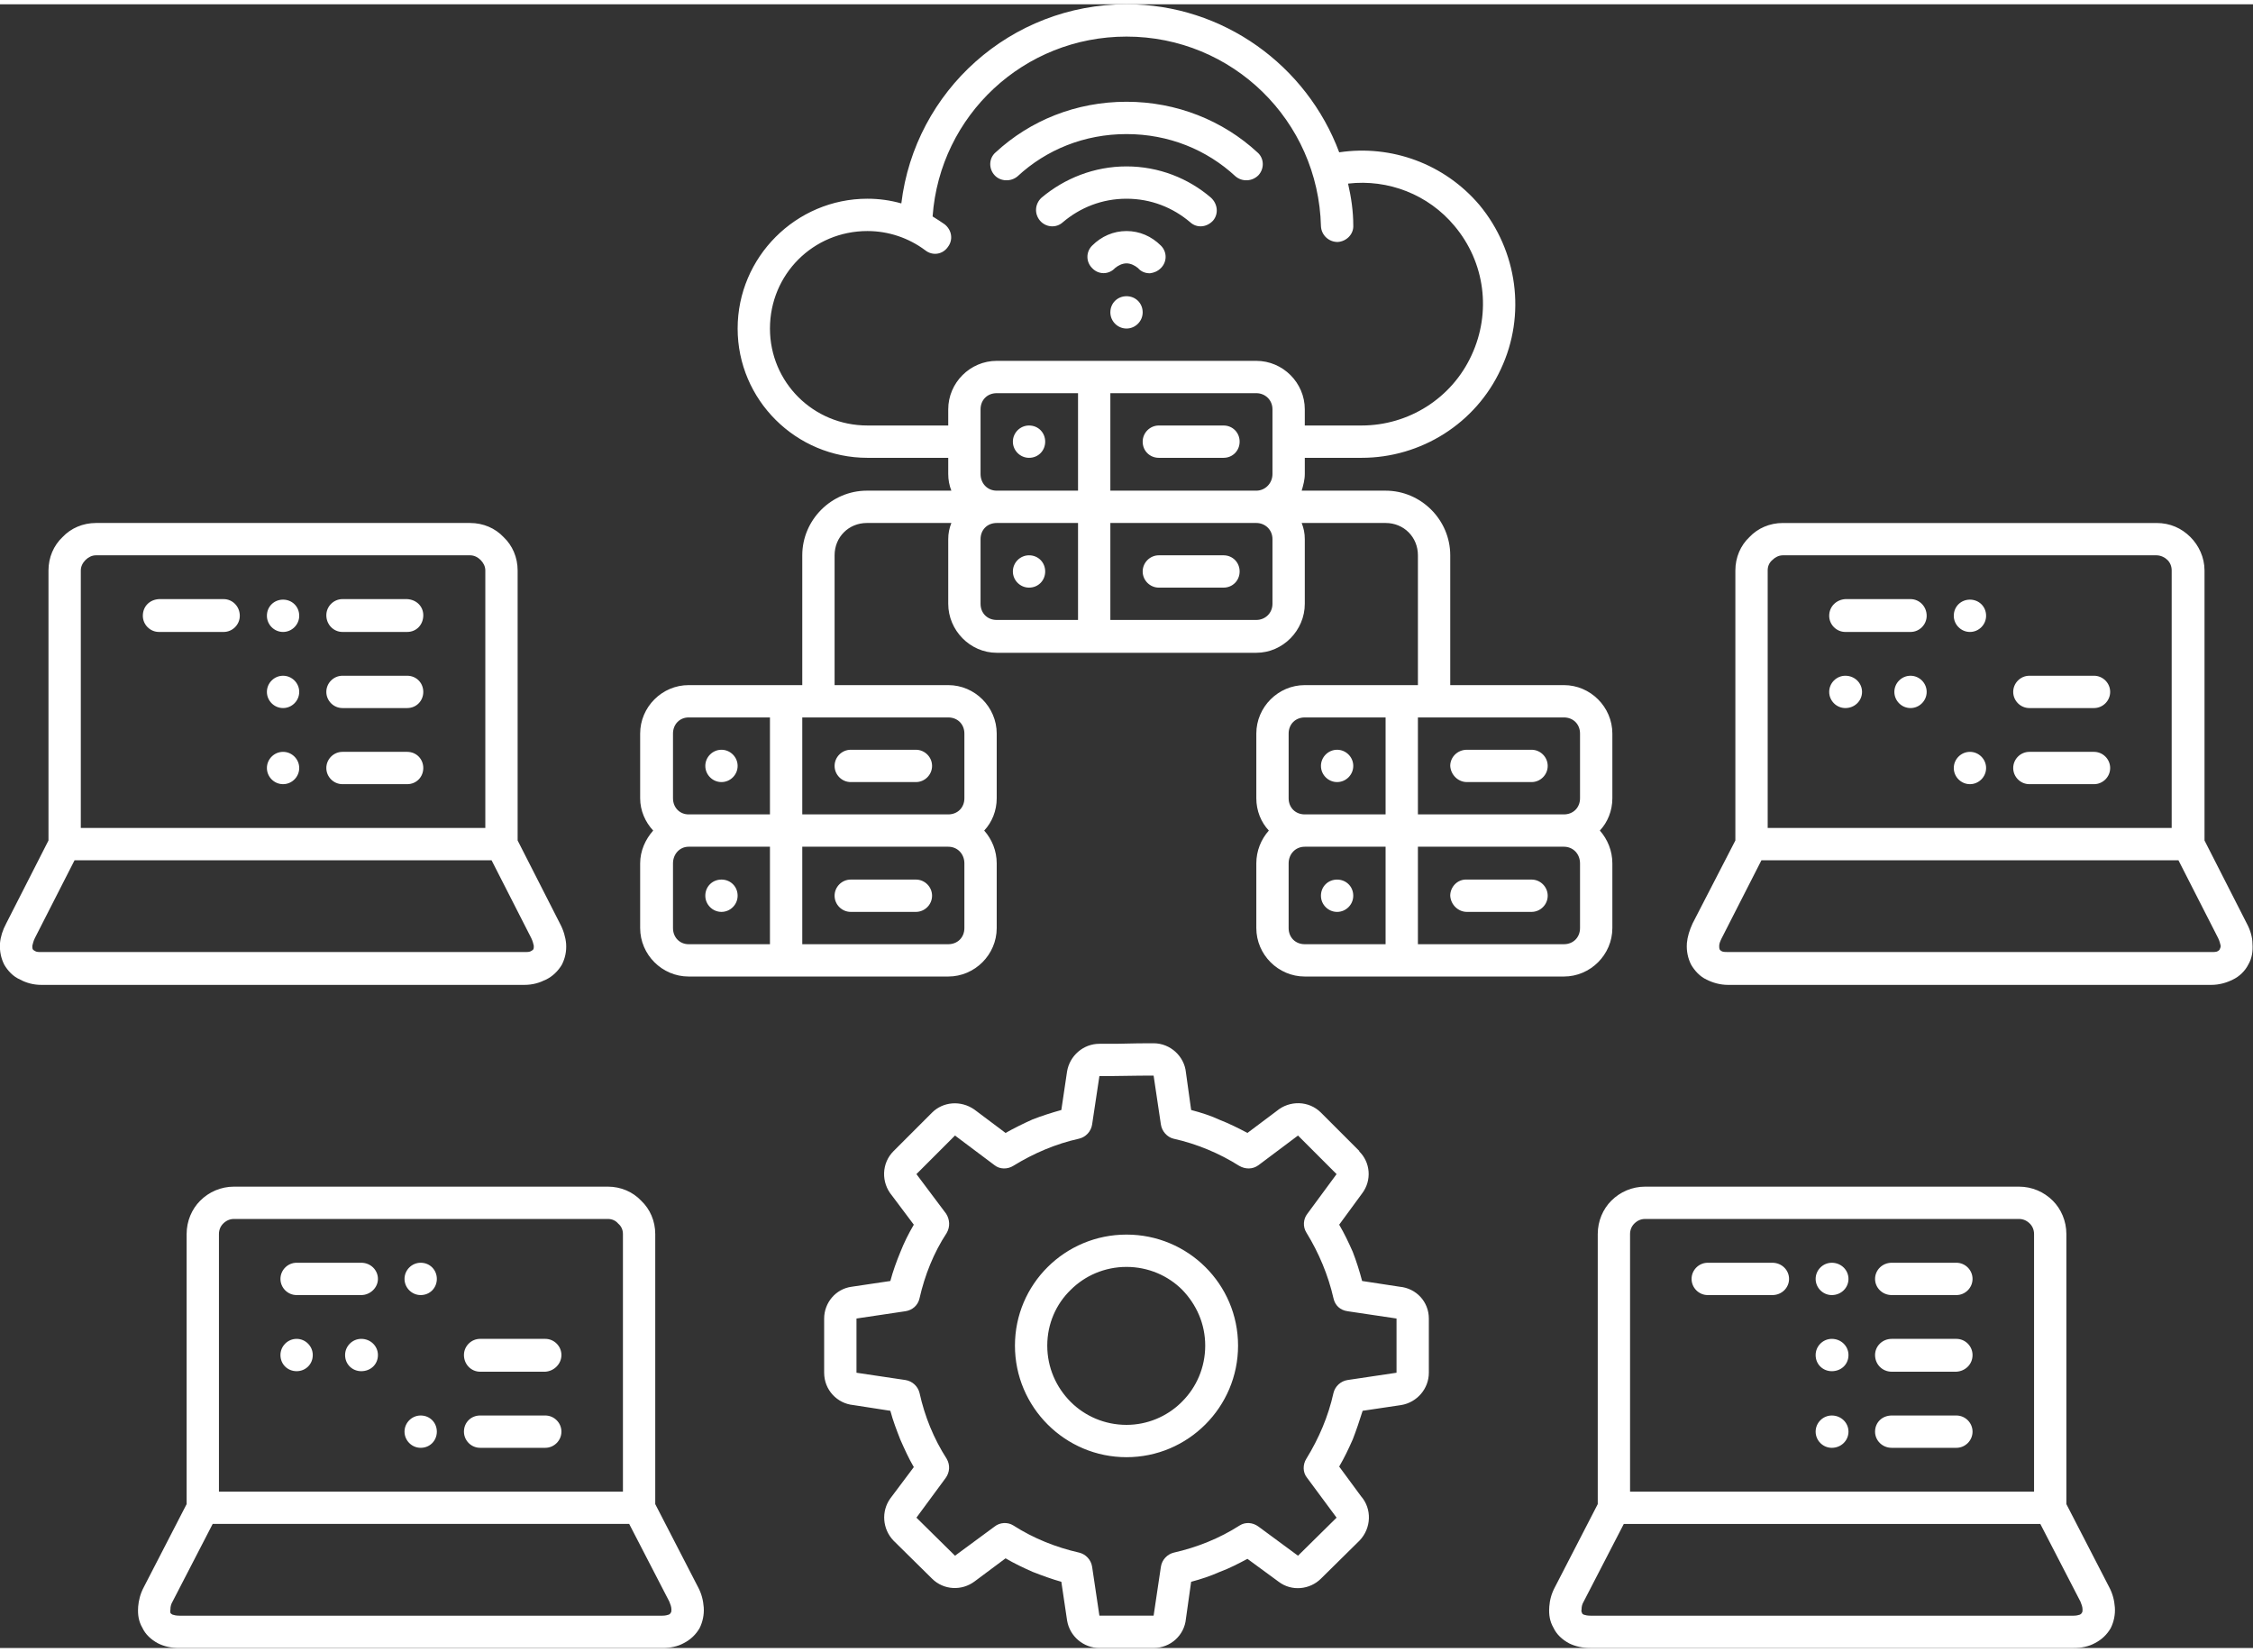 <?xml version="1.0" encoding="UTF-8"?>
<!DOCTYPE svg PUBLIC "-//W3C//DTD SVG 1.1//EN" "http://www.w3.org/Graphics/SVG/1.1/DTD/svg11.dtd">
<!-- Creator: CorelDRAW 2018 (64-Bit) -->
<svg xmlns="http://www.w3.org/2000/svg" xml:space="preserve" width="150px" height="110px" version="1.1" style="shape-rendering:geometricPrecision; text-rendering:geometricPrecision; image-rendering:optimizeQuality; fill-rule:evenodd; clip-rule:evenodd"
viewBox="0 0 43.22 31.53"
 xmlns:xlink="http://www.w3.org/1999/xlink">
 <rect x="0" y="0" width="43.22" height="31.53" fill="#333333" stroke="none"/>
 <defs>
  <style type="text/css">
   <![CDATA[
    .fil0 {fill:white;fill-rule:nonzero}
   ]]>
  </style>
 </defs>
 <g id="Warstwa_x0020_1">
  <path class="fil0" d="M25.65 16.79c-0.17,0 -0.31,0.13 -0.31,0.31 0,0.17 0.14,0.31 0.31,0.31 0.17,0 0.31,-0.14 0.31,-0.31 0,-0.18 -0.14,-0.31 -0.31,-0.31zm5.91 5.89l7.17 0c0.25,0 0.48,0.1 0.65,0.27 0.16,0.16 0.26,0.39 0.26,0.64l0 5.18 0.82 1.59c0.07,0.13 0.1,0.26 0.11,0.39 0.01,0.14 -0.02,0.28 -0.08,0.4 -0.07,0.12 -0.17,0.22 -0.31,0.29 -0.11,0.06 -0.25,0.09 -0.4,0.09l-9.27 0c-0.15,0 -0.29,-0.03 -0.41,-0.09 -0.13,-0.07 -0.24,-0.17 -0.3,-0.3 -0.07,-0.12 -0.09,-0.25 -0.08,-0.39l0 -0.01c0.01,-0.13 0.04,-0.25 0.11,-0.38l0.82 -1.59 0 -5.18c0,-0.25 0.1,-0.48 0.26,-0.64 0.17,-0.17 0.4,-0.27 0.65,-0.27zm3.58 2.08c0.18,0 0.32,-0.14 0.32,-0.31 0,-0.17 -0.14,-0.31 -0.32,-0.31 -0.17,0 -0.31,0.14 -0.31,0.31 0,0.17 0.14,0.31 0.31,0.31zm-1.14 0c0.18,0 0.32,-0.14 0.32,-0.31 0,-0.17 -0.14,-0.31 -0.32,-0.31l-1.24 0c-0.17,0 -0.31,0.14 -0.31,0.31 0,0.17 0.14,0.31 0.31,0.31l1.24 0zm1.14 2.31c-0.17,0 -0.31,0.14 -0.31,0.31 0,0.17 0.14,0.31 0.31,0.31 0.18,0 0.32,-0.14 0.32,-0.31 0,-0.17 -0.14,-0.31 -0.32,-0.31zm1.15 0c-0.18,0 -0.32,0.13 -0.32,0.31 0,0.17 0.14,0.31 0.32,0.31l1.24 0c0.17,0 0.31,-0.14 0.31,-0.31 0,-0.17 -0.14,-0.31 -0.31,-0.31l-1.24 0zm-1.15 -1.47c-0.17,0 -0.31,0.14 -0.31,0.31 0,0.18 0.14,0.31 0.31,0.31 0.18,0 0.32,-0.13 0.32,-0.31 0,-0.17 -0.14,-0.31 -0.32,-0.31zm1.15 0c-0.18,0 -0.32,0.14 -0.32,0.31 0,0.18 0.14,0.32 0.32,0.32l1.24 0c0.17,-0.01 0.31,-0.14 0.31,-0.32 0,-0.17 -0.14,-0.31 -0.31,-0.31l-1.24 0zm0 -1.46c-0.18,0 -0.32,0.14 -0.32,0.31 0,0.17 0.14,0.31 0.32,0.31l1.24 0c0.17,0 0.31,-0.14 0.31,-0.31 0,-0.17 -0.14,-0.31 -0.31,-0.31l-1.24 0zm2.85 5.01l-7.99 0 -0.77 1.49c-0.03,0.05 -0.04,0.1 -0.04,0.14l0 0.01c-0.01,0.03 0,0.05 0.01,0.07 0,0.01 0.01,0.02 0.03,0.03 0.03,0.01 0.07,0.02 0.13,0.02l4.63 0 4.64 0c0.05,0 0.09,-0.01 0.12,-0.02 0.02,-0.01 0.03,-0.02 0.04,-0.04 0.01,-0.01 0.01,-0.04 0.01,-0.06 0,-0.05 -0.02,-0.1 -0.04,-0.15l-0.77 -1.49zm-0.41 -5.85l-7.17 0c-0.08,0 -0.15,0.03 -0.21,0.09 -0.05,0.05 -0.08,0.12 -0.08,0.2l0 4.94 7.75 0 0 -4.94c0,-0.08 -0.03,-0.15 -0.08,-0.2 -0.06,-0.06 -0.13,-0.09 -0.21,-0.09zm-34.24 -0.62l7.17 0c0.25,0 0.48,0.1 0.64,0.27 0.17,0.16 0.27,0.39 0.27,0.64l0 5.18 0.82 1.59c0.07,0.13 0.1,0.26 0.11,0.39 0.01,0.14 -0.02,0.28 -0.08,0.4 -0.07,0.12 -0.17,0.22 -0.31,0.29 -0.11,0.06 -0.25,0.09 -0.4,0.09l-9.27 0c-0.16,0 -0.29,-0.03 -0.41,-0.09 -0.13,-0.07 -0.24,-0.17 -0.3,-0.3 -0.07,-0.12 -0.09,-0.25 -0.08,-0.39l0 -0.01c0.01,-0.12 0.04,-0.25 0.11,-0.38l0.82 -1.59 0 -5.18c0,-0.25 0.1,-0.48 0.26,-0.64 0.17,-0.17 0.4,-0.27 0.65,-0.27zm4.72 2.92c-0.17,0 -0.31,0.14 -0.31,0.31 0,0.18 0.14,0.32 0.31,0.32l1.25 0c0.17,-0.01 0.31,-0.15 0.31,-0.32 0,-0.17 -0.14,-0.31 -0.31,-0.31l-1.25 0zm-3.52 0c-0.17,0 -0.31,0.14 -0.31,0.31 0,0.18 0.14,0.31 0.31,0.31 0.17,0 0.31,-0.13 0.31,-0.31 0,-0.17 -0.14,-0.31 -0.31,-0.31zm1.24 0c-0.17,0 -0.31,0.14 -0.31,0.31 0,0.18 0.14,0.31 0.31,0.31 0.18,0 0.32,-0.13 0.32,-0.31 0,-0.17 -0.14,-0.31 -0.32,-0.31zm1.14 -0.84c0.18,0 0.31,-0.14 0.31,-0.31 0,-0.17 -0.13,-0.31 -0.31,-0.31 -0.17,0 -0.31,0.14 -0.31,0.31 0,0.17 0.14,0.31 0.31,0.31zm-1.14 0c0.17,0 0.32,-0.14 0.32,-0.31 0,-0.17 -0.14,-0.31 -0.32,-0.31l-1.24 0c-0.17,0 -0.31,0.14 -0.31,0.31 0,0.17 0.14,0.31 0.31,0.31l1.24 0zm1.14 2.31c-0.17,0 -0.31,0.14 -0.31,0.31 0,0.17 0.14,0.31 0.31,0.31 0.18,0 0.31,-0.14 0.31,-0.31 0,-0.17 -0.13,-0.31 -0.31,-0.31zm1.14 0c-0.17,0 -0.31,0.13 -0.31,0.31 0,0.17 0.14,0.31 0.31,0.31l1.25 0c0.17,0 0.31,-0.14 0.31,-0.31 0,-0.17 -0.14,-0.31 -0.31,-0.31l-1.25 0zm2.86 2.08l-7.99 0 -0.77 1.49c-0.03,0.05 -0.04,0.1 -0.04,0.14l0 0.01c-0.01,0.03 0,0.05 0,0.07 0.01,0.01 0.02,0.02 0.04,0.03 0.03,0.01 0.07,0.02 0.13,0.02l4.63 0 4.64 0c0.05,0 0.09,-0.01 0.12,-0.02 0.02,-0.01 0.03,-0.02 0.04,-0.04 0.01,-0.01 0.01,-0.04 0.01,-0.06 0,-0.05 -0.02,-0.1 -0.04,-0.15l-0.77 -1.49zm-0.41 -5.85l-7.17 0c-0.08,0 -0.15,0.03 -0.21,0.09 -0.05,0.05 -0.08,0.12 -0.08,0.2l0 4.94 7.75 0 0 -4.94c0,-0.08 -0.03,-0.15 -0.09,-0.2 -0.05,-0.06 -0.12,-0.09 -0.2,-0.09zm22.54 -13.35l7.17 0c0.26,0 0.48,0.1 0.65,0.27 0.16,0.16 0.27,0.39 0.27,0.64l0 5.18 0.81 1.59c0.07,0.13 0.11,0.27 0.11,0.39 0.01,0.15 -0.01,0.28 -0.08,0.4 -0.06,0.12 -0.17,0.23 -0.3,0.29 -0.12,0.06 -0.26,0.1 -0.41,0.1l-9.27 0c-0.15,0 -0.29,-0.04 -0.41,-0.1 -0.13,-0.06 -0.23,-0.17 -0.3,-0.29 -0.06,-0.12 -0.09,-0.26 -0.08,-0.4l0 -0.01c0.01,-0.12 0.05,-0.25 0.11,-0.38l0.82 -1.59 0 -5.18c0,-0.25 0.1,-0.48 0.27,-0.64 0.16,-0.17 0.39,-0.27 0.64,-0.27zm4.73 2.93c-0.17,0 -0.31,0.14 -0.31,0.31 0,0.17 0.14,0.31 0.31,0.31l1.24 0c0.17,0 0.31,-0.14 0.31,-0.31 0,-0.17 -0.14,-0.31 -0.31,-0.31l-1.24 0zm-3.53 0c-0.17,0 -0.31,0.14 -0.31,0.31 0,0.17 0.14,0.31 0.31,0.31 0.18,0 0.32,-0.14 0.32,-0.31 0,-0.17 -0.14,-0.31 -0.32,-0.31zm1.25 0c-0.17,0 -0.31,0.14 -0.31,0.31 0,0.17 0.14,0.31 0.31,0.31 0.17,0 0.31,-0.14 0.31,-0.31 0,-0.17 -0.14,-0.31 -0.31,-0.31zm1.14 -0.84c0.17,0 0.31,-0.14 0.31,-0.31 0,-0.18 -0.14,-0.31 -0.31,-0.31 -0.17,0 -0.31,0.13 -0.31,0.31 0,0.17 0.14,0.31 0.31,0.31zm-1.14 0c0.17,0 0.31,-0.14 0.31,-0.31 0,-0.18 -0.14,-0.32 -0.31,-0.32l-1.25 0c-0.17,0.01 -0.31,0.14 -0.31,0.32 0,0.17 0.14,0.31 0.31,0.31l1.25 0zm1.14 2.3c-0.17,0 -0.31,0.14 -0.31,0.31 0,0.17 0.14,0.31 0.31,0.31 0.17,0 0.31,-0.14 0.31,-0.31 0,-0.17 -0.14,-0.31 -0.31,-0.31zm1.14 0c-0.17,0 -0.31,0.14 -0.31,0.31 0,0.17 0.14,0.31 0.31,0.31l1.24 0c0.17,0 0.31,-0.14 0.31,-0.31 0,-0.17 -0.14,-0.31 -0.31,-0.31l-1.24 0zm2.86 2.08l-8 0 -0.76 1.49c-0.03,0.06 -0.05,0.11 -0.05,0.15l0 0c0,0.03 0,0.05 0.01,0.07 0,0.01 0.02,0.02 0.03,0.03 0.03,0.02 0.08,0.02 0.13,0.02l4.64 0 4.63 0c0.06,0 0.1,0 0.13,-0.02 0.01,-0.01 0.03,-0.02 0.03,-0.03 0.01,-0.02 0.02,-0.04 0.02,-0.07 -0.01,-0.04 -0.02,-0.09 -0.05,-0.15l-0.76 -1.49zm-0.42 -5.85l-7.17 0c-0.08,0 -0.15,0.04 -0.2,0.09 -0.06,0.05 -0.09,0.12 -0.09,0.2l0 4.94 7.75 0 0 -4.94c0,-0.08 -0.03,-0.15 -0.08,-0.2 -0.05,-0.05 -0.13,-0.09 -0.21,-0.09zm-39.53 -0.62l7.18 0c0.25,0 0.48,0.1 0.64,0.27 0.17,0.16 0.27,0.39 0.27,0.64l0 5.18 0.81 1.59c0.07,0.13 0.11,0.27 0.12,0.39 0.01,0.15 -0.02,0.28 -0.08,0.4 -0.07,0.12 -0.18,0.23 -0.31,0.29 -0.12,0.06 -0.25,0.1 -0.41,0.1l-9.27 0c-0.15,0 -0.29,-0.04 -0.4,-0.1 -0.14,-0.06 -0.24,-0.17 -0.31,-0.29 -0.06,-0.12 -0.09,-0.26 -0.08,-0.4l0 -0.01c0.01,-0.12 0.05,-0.25 0.12,-0.38l0.81 -1.59 0 -5.18c0,-0.25 0.1,-0.48 0.27,-0.64 0.16,-0.17 0.39,-0.27 0.64,-0.27zm3.59 2.09c0.17,0 0.31,-0.14 0.31,-0.31 0,-0.18 -0.14,-0.31 -0.31,-0.31 -0.17,0 -0.31,0.13 -0.31,0.31 0,0.17 0.14,0.31 0.31,0.31zm-1.14 0c0.17,0 0.31,-0.14 0.31,-0.31 0,-0.18 -0.14,-0.32 -0.31,-0.32l-1.24 0c-0.18,0.01 -0.31,0.14 -0.31,0.32 0,0.17 0.14,0.31 0.31,0.31l1.24 0zm1.14 2.3c-0.17,0 -0.31,0.14 -0.31,0.31 0,0.17 0.14,0.31 0.31,0.31 0.17,0 0.31,-0.14 0.31,-0.31 0,-0.17 -0.14,-0.31 -0.31,-0.31zm1.14 0c-0.17,0 -0.31,0.14 -0.31,0.31 0,0.17 0.14,0.31 0.31,0.31l1.24 0c0.18,0 0.31,-0.14 0.31,-0.31 0,-0.17 -0.13,-0.31 -0.31,-0.31l-1.24 0zm-1.14 -1.46c-0.17,0 -0.31,0.14 -0.31,0.31 0,0.17 0.14,0.31 0.31,0.31 0.17,0 0.31,-0.14 0.31,-0.31 0,-0.17 -0.14,-0.31 -0.31,-0.31zm1.14 0c-0.17,0 -0.31,0.14 -0.31,0.31 0,0.17 0.14,0.31 0.31,0.31l1.24 0c0.18,0 0.31,-0.14 0.31,-0.31 0,-0.17 -0.13,-0.31 -0.31,-0.31l-1.24 0zm0 -1.47c-0.17,0 -0.31,0.14 -0.31,0.31 0,0.18 0.14,0.32 0.31,0.32l1.24 0c0.18,0 0.31,-0.14 0.31,-0.32 0,-0.17 -0.13,-0.3 -0.31,-0.31l-1.24 0zm2.86 5.01l-8 0 -0.76 1.49c-0.03,0.06 -0.04,0.11 -0.05,0.15l0 0c0,0.03 0,0.05 0.01,0.07 0.01,0.01 0.02,0.02 0.04,0.03 0.03,0.02 0.07,0.02 0.12,0.02l4.64 0 4.63 0c0.06,0 0.1,0 0.13,-0.02 0.02,-0.01 0.03,-0.02 0.04,-0.03 0.01,-0.02 0.01,-0.04 0.01,-0.07 -0.01,-0.04 -0.02,-0.09 -0.05,-0.15l-0.76 -1.49zm-0.41 -5.85l-7.18 0c-0.08,0 -0.15,0.04 -0.2,0.09 -0.05,0.05 -0.09,0.12 -0.09,0.2l0 4.94 7.76 0 0 -4.94c0,-0.08 -0.04,-0.15 -0.09,-0.2 -0.05,-0.05 -0.12,-0.09 -0.2,-0.09zm13.11 9.36c0.32,0 0.59,0.25 0.62,0.56l0.1 0.72c0.19,0.05 0.38,0.11 0.55,0.19 0.18,0.07 0.36,0.16 0.53,0.25l0.56 -0.42c0.25,-0.21 0.62,-0.2 0.85,0.03l0.74 0.74 -0.01 0c0.22,0.21 0.25,0.56 0.06,0.81l-0.44 0.6c0.1,0.17 0.18,0.34 0.26,0.52 0.07,0.18 0.13,0.37 0.18,0.56l0.72 0.11c0.32,0.03 0.56,0.29 0.56,0.61l0 1.04c0,0.31 -0.23,0.57 -0.53,0.62l-0.74 0.11c-0.06,0.19 -0.12,0.37 -0.19,0.55 -0.08,0.18 -0.16,0.35 -0.26,0.52l0.42 0.57c0.21,0.24 0.2,0.61 -0.03,0.85l-0.74 0.73 0 0c-0.21,0.21 -0.56,0.25 -0.81,0.06l-0.6 -0.44c-0.17,0.09 -0.34,0.18 -0.53,0.25 -0.18,0.08 -0.36,0.14 -0.55,0.19l-0.1 0.71c-0.03,0.32 -0.3,0.56 -0.62,0.56l-1.04 0c-0.3,0 -0.57,-0.22 -0.62,-0.53l-0.11 -0.74c-0.18,-0.05 -0.37,-0.12 -0.55,-0.19 -0.18,-0.08 -0.35,-0.16 -0.52,-0.26l-0.59 0.44c-0.25,0.19 -0.6,0.17 -0.82,-0.05l-0.74 -0.73c-0.21,-0.22 -0.24,-0.56 -0.06,-0.81l0.45 -0.6c-0.1,-0.17 -0.18,-0.35 -0.26,-0.53 -0.07,-0.18 -0.14,-0.36 -0.19,-0.55l-0.71 -0.11c-0.31,-0.03 -0.56,-0.29 -0.56,-0.62l0 -1.04c0,-0.3 0.22,-0.57 0.53,-0.61l0.74 -0.11c0.05,-0.19 0.12,-0.38 0.19,-0.55 0.07,-0.18 0.16,-0.36 0.26,-0.53l-0.42 -0.56c-0.21,-0.25 -0.2,-0.62 0.03,-0.85l0.74 -0.74 0 0c0.21,-0.21 0.55,-0.24 0.81,-0.06l0.6 0.45c0.16,-0.09 0.34,-0.18 0.52,-0.26 0.18,-0.07 0.37,-0.13 0.55,-0.18l0.11 -0.74 0 0c0.05,-0.3 0.31,-0.53 0.62,-0.53l0.32 0c0.62,-0.01 0.28,-0.01 0.72,-0.01zm0 0.62c-0.38,0 -0.67,0.01 -1.04,0.01l-0.14 0.93c-0.02,0.13 -0.12,0.24 -0.25,0.27 -0.45,0.1 -0.87,0.28 -1.26,0.52 -0.11,0.07 -0.26,0.07 -0.36,-0.01l-0.76 -0.57 -0.74 0.74 0.57 0.76c0.07,0.11 0.08,0.25 0.01,0.37 -0.25,0.38 -0.42,0.81 -0.52,1.25 -0.03,0.14 -0.14,0.23 -0.27,0.25l-0.94 0.14 0 1.04 0.94 0.14c0.13,0.02 0.24,0.12 0.27,0.25 0.1,0.45 0.27,0.87 0.52,1.26 0.07,0.12 0.06,0.26 -0.02,0.37l-0.56 0.76 0.74 0.73 0.76 -0.56c0.1,-0.08 0.25,-0.09 0.36,-0.02 0.39,0.25 0.82,0.42 1.26,0.52 0.13,0.03 0.23,0.14 0.25,0.27l0.14 0.94 1.04 0 0.14 -0.94c0.02,-0.13 0.12,-0.24 0.25,-0.27 0.44,-0.1 0.87,-0.27 1.26,-0.52 0.11,-0.07 0.25,-0.06 0.36,0.02l0.76 0.56 0.74 -0.73 -0.57 -0.77c-0.08,-0.1 -0.08,-0.25 -0.01,-0.36 0.24,-0.39 0.42,-0.81 0.52,-1.26 0.03,-0.13 0.14,-0.23 0.27,-0.25l0.94 -0.14 0 -1.04 -0.94 -0.14c-0.14,-0.02 -0.24,-0.11 -0.27,-0.25 -0.1,-0.44 -0.28,-0.87 -0.52,-1.26 -0.07,-0.11 -0.06,-0.26 0.02,-0.36l0.56 -0.76 -0.74 -0.74 -0.76 0.57c-0.11,0.08 -0.25,0.08 -0.37,0.01 -0.38,-0.24 -0.81,-0.42 -1.26,-0.52 -0.12,-0.03 -0.22,-0.14 -0.24,-0.27l-0.14 -0.94zm-0.52 3.05c1.18,0 2.14,0.95 2.14,2.13 0,1.18 -0.96,2.14 -2.14,2.14 -1.18,0 -2.14,-0.96 -2.14,-2.14 0,-1.18 0.96,-2.13 2.14,-2.13zm1.07 1.06c-0.27,-0.27 -0.65,-0.44 -1.07,-0.44 -0.42,0 -0.8,0.17 -1.07,0.44l0 0c-0.28,0.27 -0.45,0.65 -0.45,1.07 0,0.42 0.17,0.8 0.45,1.08 0.27,0.27 0.65,0.44 1.07,0.44 0.4,0 0.77,-0.16 1.04,-0.42l0.03 -0.03c0.27,-0.27 0.44,-0.65 0.44,-1.07 0,-0.42 -0.17,-0.79 -0.44,-1.07zm-8.84 -7.87c-0.17,0 -0.31,0.13 -0.31,0.31 0,0.17 0.14,0.31 0.31,0.31 0.17,0 0.31,-0.14 0.31,-0.31 0,-0.18 -0.14,-0.31 -0.31,-0.31zm14.3 0c-0.18,-0.01 -0.32,0.14 -0.32,0.31 0.01,0.17 0.15,0.31 0.32,0.31l1.24 0c0.17,0 0.31,-0.14 0.31,-0.31 0,-0.17 -0.14,-0.31 -0.31,-0.31l-1.24 0zm-11.82 0c-0.17,0 -0.31,0.14 -0.31,0.31 0,0.17 0.14,0.31 0.31,0.31l1.25 0c0.17,0 0.31,-0.14 0.31,-0.31 0,-0.17 -0.14,-0.31 -0.31,-0.31l-1.25 0zm10.88 -0.63l2.8 0c0.18,0 0.31,0.14 0.31,0.32l0 1.24c0,0.18 -0.13,0.31 -0.31,0.31l-2.8 0 0 -1.87zm-0.62 0l0 1.87 -1.55 0c-0.18,0 -0.31,-0.13 -0.31,-0.31l0 -1.24c0,-0.18 0.13,-0.32 0.31,-0.32l1.55 0zm-11.19 0l2.8 0c0.18,0 0.31,0.14 0.31,0.32l0 1.24c0,0.18 -0.13,0.31 -0.31,0.31l-2.8 0 0 -1.87zm-0.62 0l0 1.87 -1.56 0c-0.17,0 -0.3,-0.13 -0.3,-0.31l0 -1.24c0,-0.18 0.13,-0.32 0.3,-0.32l1.56 0zm10.88 -1.86c-0.17,0 -0.31,0.14 -0.31,0.31 0,0.17 0.14,0.31 0.31,0.31 0.17,0 0.31,-0.14 0.31,-0.31 0,-0.17 -0.14,-0.31 -0.31,-0.31zm-11.81 0c-0.17,0 -0.31,0.14 -0.31,0.31 0,0.17 0.14,0.31 0.31,0.31 0.17,0 0.31,-0.14 0.31,-0.31 0,-0.17 -0.14,-0.31 -0.31,-0.31zm14.3 0c-0.18,0 -0.32,0.14 -0.32,0.31 0.01,0.17 0.15,0.31 0.32,0.31l1.24 0c0.17,0 0.31,-0.14 0.31,-0.31 0,-0.17 -0.14,-0.31 -0.31,-0.31l-1.24 0zm-11.82 0c-0.17,0 -0.31,0.14 -0.31,0.31 0,0.17 0.14,0.31 0.31,0.31l1.25 0c0.17,0 0.31,-0.14 0.31,-0.31 0,-0.17 -0.14,-0.31 -0.31,-0.31l-1.25 0zm10.88 -0.62l2.8 0c0.18,0 0.31,0.13 0.31,0.31l0 1.24c0,0.18 -0.13,0.31 -0.31,0.31l-2.8 0 0 -1.86zm-2.17 0l1.55 0 0 1.86 -1.55 0c-0.18,0 -0.31,-0.13 -0.31,-0.31l0 -1.24c0,-0.18 0.13,-0.31 0.31,-0.31zm-9.64 0l2.8 0c0.18,0 0.31,0.13 0.31,0.31l0 1.24c0,0.18 -0.13,0.31 -0.31,0.31l-2.8 0 0 -1.86zm-2.18 0l1.56 0 0 1.86 -1.56 0c-0.17,0 -0.3,-0.13 -0.3,-0.31l0 -1.24c0,-0.18 0.13,-0.31 0.3,-0.31zm9.02 -3.11c-0.17,0 -0.31,0.14 -0.31,0.31 0,0.17 0.14,0.31 0.31,0.31l1.24 0c0.18,0 0.31,-0.14 0.31,-0.31 0,-0.17 -0.13,-0.31 -0.31,-0.31l-1.24 0zm-2.49 0c-0.17,0 -0.31,0.14 -0.31,0.31 0,0.17 0.14,0.31 0.31,0.31 0.18,0 0.31,-0.14 0.31,-0.31 0,-0.17 -0.13,-0.31 -0.31,-0.31zm1.56 -0.62l2.8 0c0.17,0 0.31,0.13 0.31,0.31l0 1.24c0,0.18 -0.14,0.31 -0.31,0.31l-2.8 0 0 -1.86zm-2.18 0l1.56 0 0 1.86 -1.56 0c-0.18,0 -0.31,-0.13 -0.31,-0.31l0 -1.24c0,-0.18 0.13,-0.31 0.31,-0.31zm3.11 -1.87c-0.17,0 -0.31,0.14 -0.31,0.31 0,0.18 0.14,0.31 0.31,0.31l1.24 0c0.18,0 0.31,-0.14 0.31,-0.31 0,-0.17 -0.13,-0.31 -0.31,-0.31l-1.24 0zm-2.49 0c-0.17,0 -0.31,0.14 -0.31,0.31 0,0.17 0.14,0.31 0.31,0.31 0.18,0 0.31,-0.14 0.31,-0.31 0,-0.17 -0.13,-0.31 -0.31,-0.31zm1.56 -0.62l2.8 0c0.17,0 0.31,0.13 0.31,0.31l0 1.24c0,0.18 -0.14,0.32 -0.31,0.32l-2.8 0 0 -1.87zm-2.18 0l1.56 0 0 1.87 -1.56 0c-0.18,0 -0.31,-0.14 -0.31,-0.32l0 -1.24c0,-0.18 0.13,-0.31 0.31,-0.31zm2.49 -1.86c-0.17,0 -0.31,0.13 -0.31,0.31 0,0.17 0.14,0.31 0.31,0.31 0.17,0 0.31,-0.14 0.31,-0.31 0,-0.18 -0.14,-0.31 -0.31,-0.31zm0 -1.25c-0.25,0 -0.48,0.1 -0.66,0.28 -0.12,0.12 -0.12,0.31 0,0.43 0.12,0.13 0.32,0.13 0.44,0 0.06,-0.05 0.14,-0.09 0.22,-0.09 0.08,0 0.16,0.04 0.22,0.09 0.06,0.07 0.14,0.1 0.23,0.1 0.08,-0.01 0.15,-0.04 0.21,-0.1 0.12,-0.12 0.12,-0.31 0,-0.43 -0.18,-0.18 -0.41,-0.28 -0.66,-0.28zm-1.63 -0.64c-0.13,0.12 -0.14,0.31 -0.03,0.44 0.11,0.13 0.31,0.15 0.44,0.03 0.33,-0.28 0.75,-0.45 1.22,-0.45 0.47,0 0.89,0.17 1.22,0.45 0.13,0.12 0.32,0.1 0.44,-0.03 0.11,-0.13 0.09,-0.32 -0.04,-0.44 -0.43,-0.37 -1,-0.6 -1.62,-0.6 -0.62,0 -1.19,0.23 -1.63,0.6zm-0.88 -0.87c-0.13,0.11 -0.14,0.31 -0.02,0.44 0.11,0.12 0.31,0.13 0.44,0.02 0.55,-0.51 1.28,-0.81 2.09,-0.81 0.81,0 1.54,0.3 2.09,0.81 0.13,0.11 0.32,0.1 0.44,-0.02 0.12,-0.13 0.11,-0.33 -0.02,-0.44 -0.66,-0.61 -1.55,-0.97 -2.51,-0.97 -0.97,0 -1.85,0.36 -2.51,0.97zm6.24 1.42c0.01,0.17 0.15,0.3 0.32,0.3 0.17,-0.01 0.31,-0.15 0.3,-0.32 0,-0.27 -0.04,-0.54 -0.1,-0.8 0.77,-0.09 1.54,0.21 2.04,0.81 0.59,0.7 0.71,1.66 0.33,2.48 -0.38,0.83 -1.21,1.35 -2.11,1.35l-1.09 0 0 -0.31c0,-0.51 -0.42,-0.93 -0.93,-0.93l-4.98 0c-0.51,0 -0.93,0.42 -0.93,0.93l0 0.31 -1.55 0c-1.04,0 -1.87,-0.83 -1.87,-1.86 0,-1.04 0.83,-1.87 1.87,-1.87 0.4,0 0.79,0.13 1.11,0.37 0.14,0.11 0.33,0.08 0.43,-0.06 0.11,-0.14 0.08,-0.33 -0.06,-0.44 -0.07,-0.05 -0.15,-0.1 -0.23,-0.15 0.14,-1.94 1.75,-3.45 3.72,-3.45 2.03,0 3.68,1.61 3.73,3.64zm-8.05 -0.44c-0.21,-0.06 -0.43,-0.09 -0.65,-0.09 -1.37,0 -2.49,1.12 -2.49,2.49 0,1.37 1.12,2.48 2.49,2.48l1.55 0 0 0.31c0,0.11 0.02,0.22 0.06,0.32l-1.62 0c-0.68,0 -1.24,0.56 -1.24,1.24l0 2.49 -2.18 0c-0.51,0 -0.93,0.42 -0.93,0.93l0 1.24c0,0.24 0.1,0.46 0.25,0.62 -0.15,0.17 -0.25,0.39 -0.25,0.63l0 1.24c0,0.51 0.42,0.93 0.93,0.93l4.98 0c0.51,0 0.93,-0.42 0.93,-0.93l0 -1.24c0,-0.24 -0.09,-0.46 -0.24,-0.63 0.15,-0.16 0.24,-0.38 0.24,-0.62l0 -1.24c0,-0.51 -0.42,-0.93 -0.93,-0.93l-2.18 0 0 -2.49c0,-0.35 0.27,-0.62 0.62,-0.62l1.62 0c-0.04,0.1 -0.06,0.2 -0.06,0.31l0 1.24c0,0.51 0.42,0.94 0.93,0.94l4.98 0c0.51,0 0.93,-0.43 0.93,-0.94l0 -1.24c0,-0.11 -0.02,-0.21 -0.06,-0.31l1.61 0c0.35,0 0.62,0.27 0.62,0.62l0 2.49 -2.17 0c-0.51,0 -0.93,0.42 -0.93,0.93l0 1.24c0,0.24 0.09,0.46 0.24,0.62 -0.15,0.17 -0.24,0.39 -0.24,0.63l0 1.24c0,0.51 0.42,0.93 0.93,0.93l4.97 0c0.51,0 0.93,-0.42 0.93,-0.93l0 -1.24c0,-0.24 -0.09,-0.46 -0.24,-0.63 0.15,-0.16 0.24,-0.38 0.24,-0.62l0 -1.24c0,-0.51 -0.42,-0.93 -0.93,-0.93l-2.18 0 0 -2.49c0,-0.68 -0.56,-1.24 -1.24,-1.24l-1.61 0c0.03,-0.1 0.06,-0.21 0.06,-0.32l0 -0.31 1.09 0c1.14,0 2.19,-0.66 2.67,-1.7 0.49,-1.04 0.32,-2.27 -0.41,-3.15 -0.67,-0.79 -1.69,-1.16 -2.69,-1.01 -0.62,-1.66 -2.22,-2.84 -4.08,-2.84 -2.22,0 -4.06,1.66 -4.32,3.82z"/>
 </g>
</svg>
